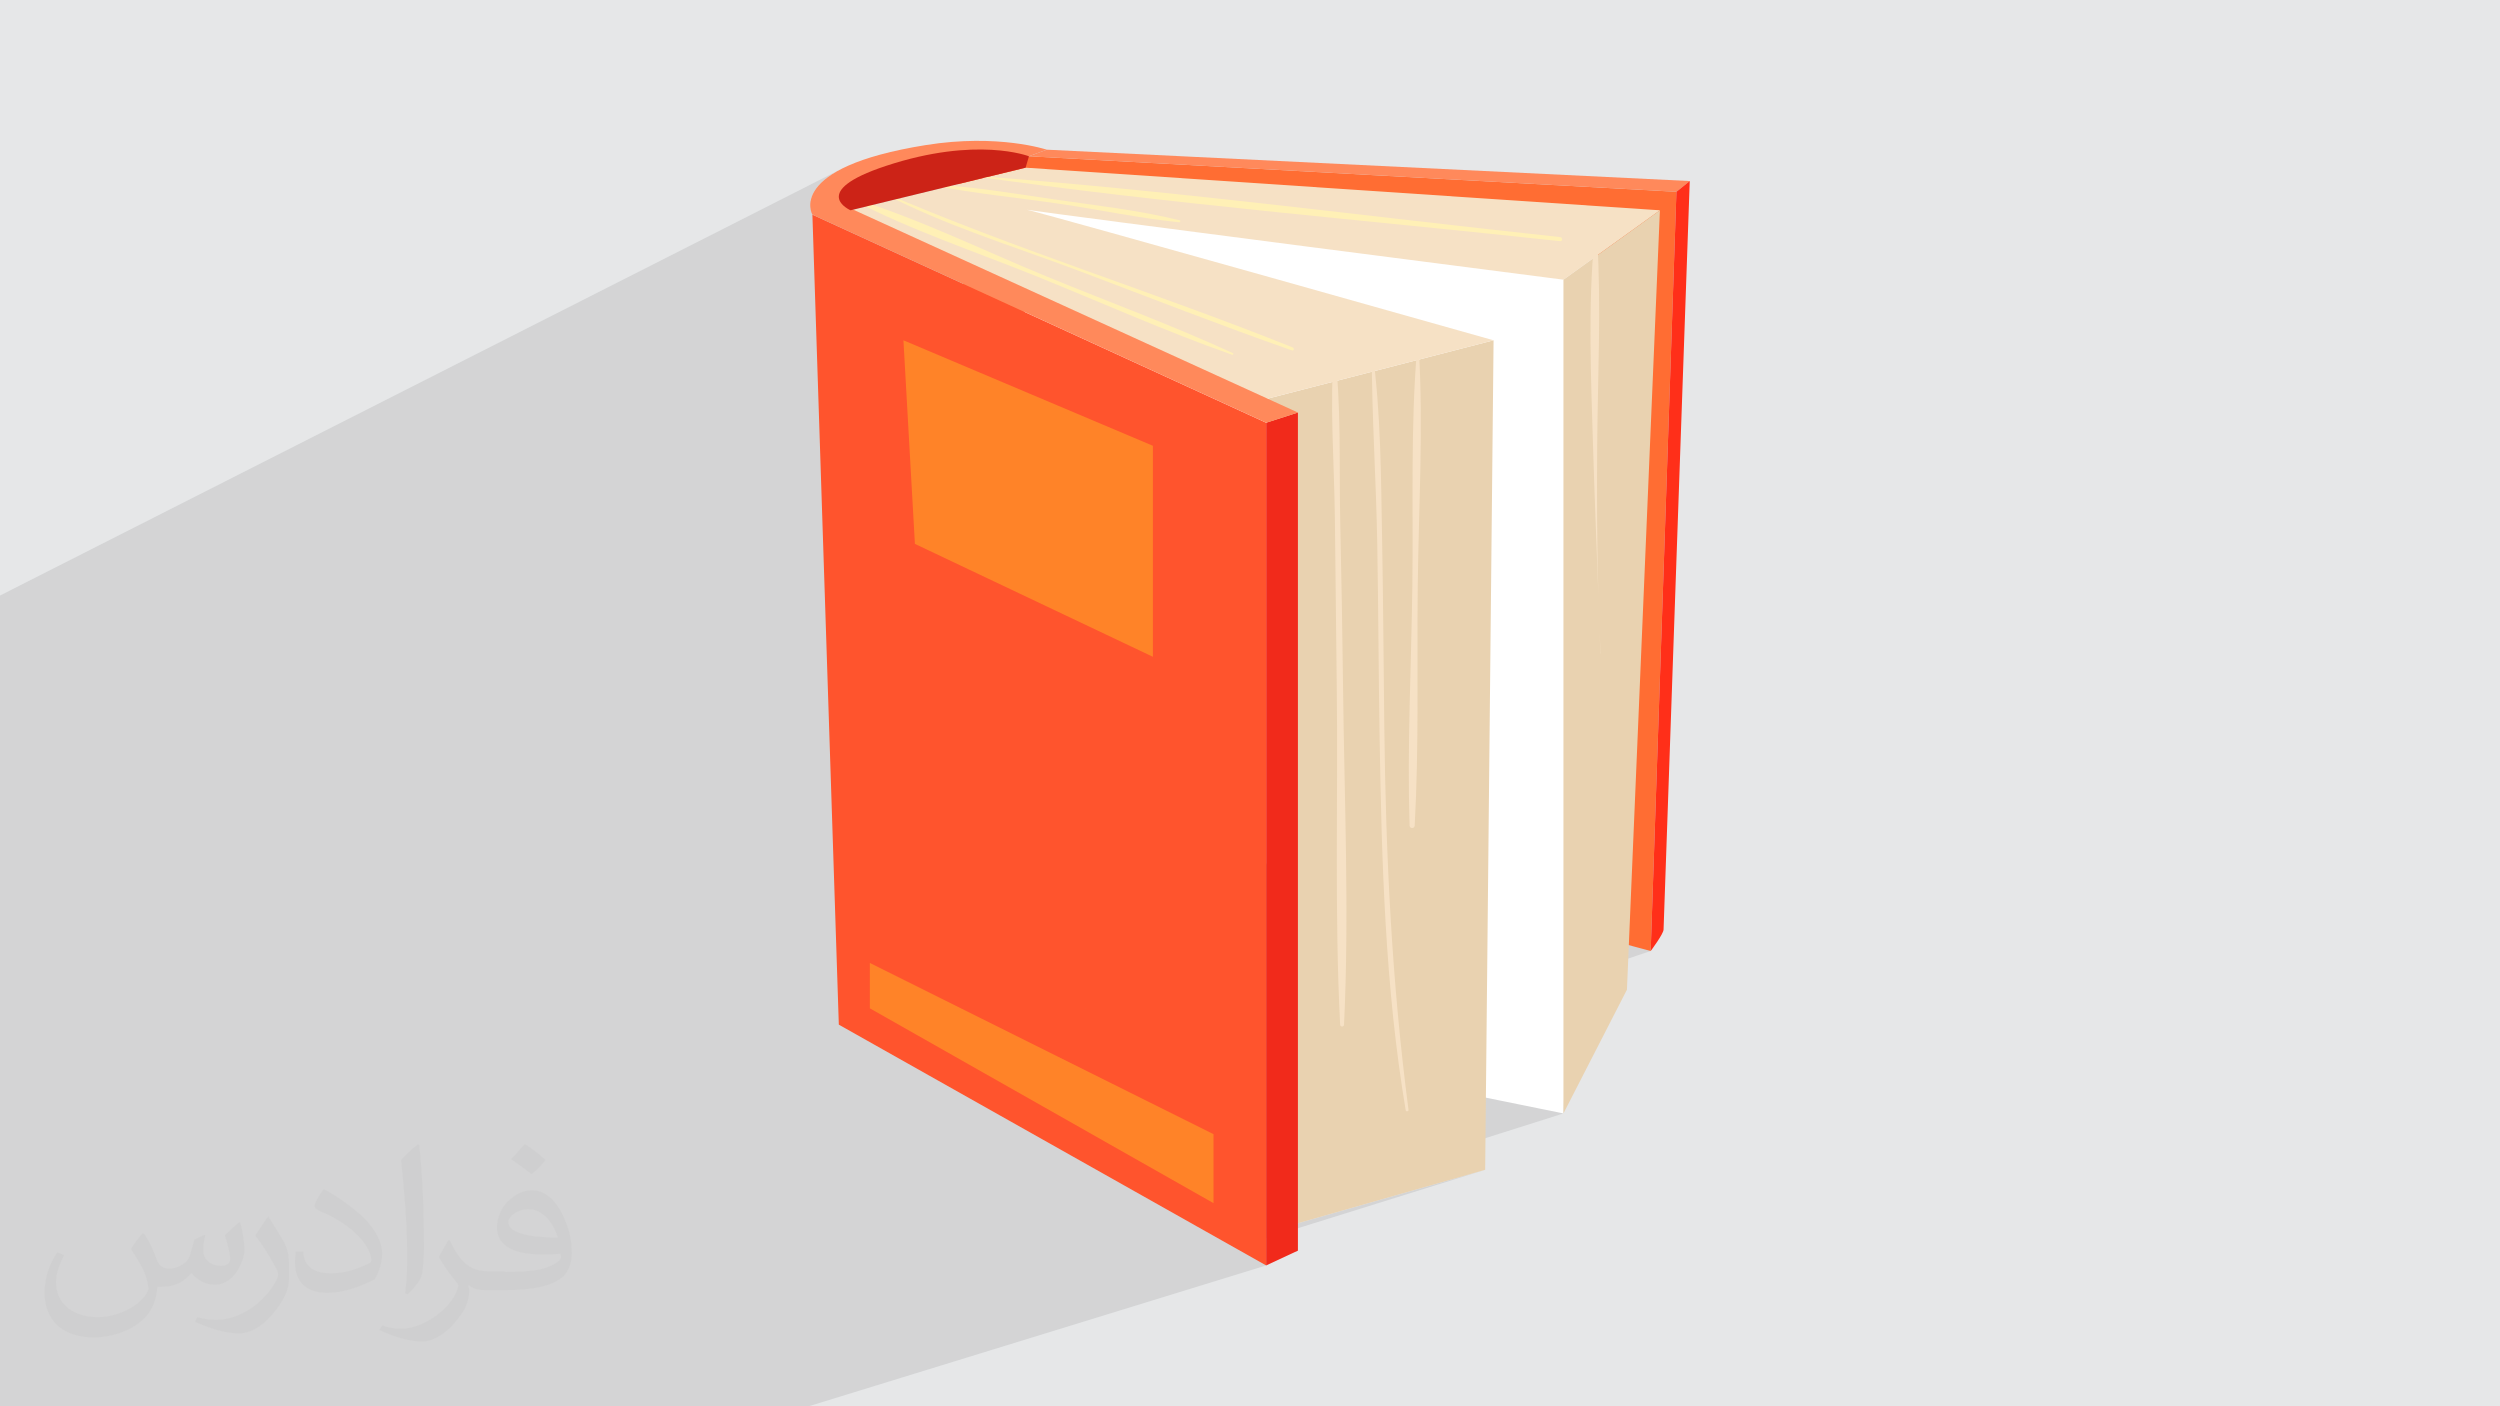 <?xml version="1.0" encoding="UTF-8"?>
<!DOCTYPE svg PUBLIC "-//W3C//DTD SVG 1.1//EN" "http://www.w3.org/Graphics/SVG/1.1/DTD/svg11.dtd">
<!-- Creator: CorelDRAW -->
<svg xmlns="http://www.w3.org/2000/svg" xml:space="preserve" width="3.703in" height="2.083in" version="1.1" style="shape-rendering:geometricPrecision; text-rendering:geometricPrecision; image-rendering:optimizeQuality; fill-rule:evenodd; clip-rule:evenodd"
viewBox="0 0 3703.33 2083.19"
 xmlns:xlink="http://www.w3.org/1999/xlink"
 xmlns:xodm="http://www.corel.com/coreldraw/odm/2003">
 <defs>
  <style type="text/css">
   <![CDATA[
    .fil0 {fill:#E6E7E8}
    .fil15 {fill:#CC2317;fill-rule:nonzero}
    .fil5 {fill:#E9D2B0;fill-rule:nonzero}
    .fil7 {fill:#F12A1B;fill-rule:nonzero}
    .fil11 {fill:#F6E1C5;fill-rule:nonzero}
    .fil14 {fill:#FF2F19;fill-rule:nonzero}
    .fil6 {fill:#FF542D;fill-rule:nonzero}
    .fil3 {fill:#FF6D33;fill-rule:nonzero}
    .fil16 {fill:#FF8328;fill-rule:nonzero}
    .fil8 {fill:#FF895B;fill-rule:nonzero}
    .fil12 {fill:#FFE4A9;fill-rule:nonzero}
    .fil13 {fill:#FFF0B6;fill-rule:nonzero}
    .fil4 {fill:white;fill-rule:nonzero}
    .fil2 {fill:#373435;fill-opacity:0.031}
    .fil1 {fill:#373435;fill-opacity:0.102}
    .fil10 {fill:#5BF68A;fill-rule:nonzero;fill-opacity:0.522}
    .fil9 {fill:#FFF0B6;fill-rule:nonzero;fill-opacity:0.522}
   ]]>
  </style>
 </defs>
 <g id="Layer_x0020_1">
  <polygon class="fil0" points="-0,0 3703.33,0 3703.33,2083.19 -0,2083.19 "/>
  <polygon class="fil1" points="437.67,2083.19 380.83,2083.19 334.83,2083.19 325.17,2083.19 307.83,2083.19 276.77,2083.19 73.22,2083.19 8.76,2083.19 -0,2083.19 -0,2067.28 -0,2066.96 -0,2066.96 -0,2001 -0,1975.48 -0,1911.48 -0,1731.65 -0,1668.42 -0,1657.35 -0,1657.03 -0,1657.01 -0,1447.88 -0,1443.58 -0,1428.87 -0,1415.19 -0,1411.53 -0,1371.32 -0,1370.8 -0,1344.33 -0,1344.05 -0,1271.24 -0,1225.66 -0,1180.28 -0,1156.94 -0,1154.83 -0,1152.39 -0,1139.5 -0,1139.02 -0,1051.65 -0,1049.66 -0,1048.54 -0,1020.6 -0,996.63 -0,987.2 -0,984.52 -0,972.46 -0,972.45 -0,964.59 -0,959.88 -0,959.83 -0,945.98 -0,945.65 -0,945.63 -0,940.97 -0,937.08 -0,936.44 -0,935.07 -0,928.55 -0,926.97 -0,922.07 -0,903.51 -0,882.19 1248.06,249.39 1239.99,253.67 1232.85,257.96 1226.57,262.25 1221.13,266.52 1216.45,270.76 1212.49,274.93 1209.2,279.02 1206.51,283.02 1204.38,286.89 1202.76,290.63 1201.58,294.22 1200.81,297.63 1200.77,297.94 1276.8,259.59 1264.45,266.07 1255.24,272.21 1248.81,278 1244.81,283.42 1242.88,288.43 1242.67,293.02 1243.82,297.16 1245.98,300.83 1246.89,301.86 1262.65,293.96 1262.37,294.19 1262.17,294.5 1262.08,294.86 1262.11,295.22 1262.27,295.56 1262.59,295.81 1270.8,300.04 1271.38,300.33 1272.39,300.06 1305.11,283.7 1304.96,283.79 1304.85,283.92 1304.79,284.07 1304.79,284.23 1304.87,284.38 1305.02,284.5 1313.57,288.95 1319.02,287.48 1339.9,277.06 1339.98,277.04 1340.06,277.06 1340.11,277.1 1340.14,277.16 1340.15,277.22 1340.14,277.29 1340.11,277.35 1340.06,277.39 1320.8,287 1334.81,283.2 1349.67,279.17 1364.63,275.09 1379.6,271.02 1394.44,266.98 1409.04,263 1417.56,260.68 1418.57,260.17 1418.59,260.4 1423.28,259.11 1437.06,255.35 1450.25,251.75 1462.73,248.34 1474.39,245.15 1485.12,242.22 1494.79,239.57 1503.3,237.24 1510.52,235.26 1516.33,233.67 1520.63,232.49 1523.3,231.76 1524.21,231.51 1550.52,221.72 1530.04,231.83 2468.98,283.32 2503.08,268.18 2483.35,284.11 2445.23,1408.74 2315.98,1452.16 2315.98,1649.38 1921.19,1774.38 1922.65,1812.04 2200.02,1732.85 1875.6,1834.06 1875.6,1874.53 1197.74,2083.19 1077.06,2083.19 1055.59,2083.19 945.82,2083.19 856.75,2083.19 737.13,2083.19 733.14,2083.19 577.56,2083.19 520.63,2083.19 "/>
  <path class="fil2" d="M214.02 1828.17c7,11 12,21 16,32 3,7 5,19 21,19 5,0 11,-1 17,-5 7,-3 12,-9 14,-17l6 -21 15 -7 1 1c-2,8 -3,16 -3,21 0,18 15,24 27,24 7,0 13,-4 13,-10 0,-8 -4,-23 -8,-35 7,-7 14,-14 22,-20l1 1c4,15 6,30 6,40 0,10 -4,20 -8,27 -7,14 -20,25 -36,25 -12,0 -25,-6 -34,-17l-1 0c-9,11 -22,20 -43,20l-7 0c-1,14 -4,24 -9,33 -13,25 -50,42 -85.01,42 -49,0 -73.01,-28 -73.01,-66 0,-23 8,-45 19,-60l10 4c-7,14 -12,27 -12,40 0,35 29,52 62,52 31,0 68.01,-19 75.01,-42 -3,-25 -12,-36 -26,-59 4,-7 10,-15 17,-23l1 0 0 0 0 0 0 0 2 1 0 0 0 0 0 0 0 0 0 0 0 0 0 0 0 0 0 0 0 0 0 0 0.02 -0.01 -0.01 0.01 0 0zm564.05 -133.01c10,6 20,14 30,23 -6,8 -12,15 -21,21 -10,-8 -20,-15 -30,-22 7,-8 14,-15 20,-22l0 0 0 0 0 0 1 0 0 0 0 0 0 0zm5 96.01c-17,0 -30,11 -30,19 0,17 33,23 73.01,23 -5,-20 -22,-42 -43,-42l0 0 -0.01 0zm-37 93.01c22,0 41,-1 55,-4 16,-4 30,-12 30,-18 0,-2 0,-3 -1,-5 -9,1 -19,1 -29,1 -29,0 -52,-7 -61,-23 -2,-5 -4,-10 -4,-16 0,-16 7,-32 19,-42 10,-9 21,-14 33,-14 20,0 37,16 48,42 6,14 11,30 11,51 0,14 -4,25 -12,34 -16,15 -45,21 -90.01,21l-20 0 0 0 -5 0c-11,0 -19,-2 -25,-7l-1 0c0,3 1,5 1,7 0,10 -3,23 -10,33 -20,30 -42,43 -60,43 -19,0 -42,-7 -63,-17l4 -7c7,3 16,5 29,5 34,0 78.01,-33 84.01,-64 -1,-3 -4,-6 -7,-10 -10,-12 -16,-22 -22,-32 5,-10 10,-18 14,-25l2 0c14,29 28,46 57,46l5 0 0 0 21 0 0 0 0 0 0 0 -3 1 0 0 0 0 0 0zm-146.01 31c2,-14 3,-29 3,-43l0 -21c0,-39 -5,-96.01 -9,-133.01 7,-8 17,-17 25,-23l2 1c5,47 7,101.01 7,151.01 0,13 -1,26 -2,35 -1,12 -8,21 -22,35l-3 -1 0 0 0 0 0 0 -1 -1 0 0 0 0 0 0zm-151.02 -62.01c1,18 10,33 41,33 20,0 36,-5 55,-14 3,-1 5,-3 5,-5 0,-12 -9,-27 -24,-41 -14,-13 -34,-25 -52,-32 -6,-3 -8,-5 -8,-8 0,-5 7,-16 13,-24l2 0c20,11 43,27 60,44 15,16 25,33 25,51 0,13 -4,26 -11,38 -22,11 -46,20 -70.01,20 -29,0 -48,-14 -48,-45 0,-3 0,-9 1,-16l10 0 0 0 0 0 0 0 1 -1 0 0 0 0 0 0 0 0 0.01 0zm-52 -52l18 29c7,11 13,22 13,41l0 24c0,19 -12,39 -32,60 -15,14 -29,20 -42,20 -19,0 -40,-6 -65,-17l3 -7c8,2 17,4 28,4 36,0 72.01,-26 89.01,-58 2,-4 3,-7 3,-9 0,-4 -2,-8 -4,-11 -9,-17 -19,-33 -30,-47 6,-9 12,-18 18,-27l1 0 0 -2 0 0 0 0 0 0 0 0 -0.01 0z"/>
  <g id="_1831569170768">
   <polygon class="fil3" points="1464.67,1146.92 2445.23,1408.74 2483.35,284.11 1524.21,231.51 1418.57,260.17 "/>
   <polygon class="fil4" points="2011.09,1587.41 2315.98,1649.38 2364.83,344.96 1657.36,277.22 1451.17,310.31 "/>
   <polygon class="fil5" points="2200.02,1732.85 2212.48,504.1 1875.6,591.08 1922.65,1812.04 "/>
   <polygon class="fil6" points="1875.6,1874.53 1875.6,626.23 1203.43,318 1242.57,1517.86 "/>
   <polygon class="fil7" points="1922.65,1852.62 1922.65,611.08 1875.6,626.23 1875.6,1874.53 "/>
   <path class="fil8" d="M1203.43 318c2.17,0.91 320.78,-86.49 320.78,-86.49l26.31 -9.79c0,0 -71.61,-24.11 -179.25,-6.8 -208.41,33.5 -167.83,103.09 -167.83,103.09z"/>
   <g>
    <path class="fil9" d="M1339.98 277.41c0.24,0 0.24,-0.36 0,-0.36 -0.23,0 -0.23,0.36 0,0.36z"/>
   </g>
   <g>
    <path class="fil10" d="M1370.02 1097.47c0.23,0 0.23,-0.36 0,-0.36 -0.24,0 -0.24,0.36 0,0.36z"/>
   </g>
   <g>
    <path class="fil10" d="M1607.85 1493.85c0.23,0 0.23,-0.36 0,-0.36 -0.24,0 -0.24,0.36 0,0.36z"/>
   </g>
   <path class="fil11" d="M1519.26 310.31c-0.12,0.03 0.55,0.16 1.96,0.39 -1.13,-0.27 -1.85,-0.41 -1.96,-0.39z"/>
   <path class="fil11" d="M2458.88 311.52l-939.65 -63.11 -285.85 69.59 642.22 273.08 336.88 -86.98c0,0 -651.59,-184.08 -691.26,-193.4 -1.41,-0.22 -2.08,-0.35 -1.96,-0.39 0.11,-0.03 0.82,0.12 1.96,0.39 43.53,6.94 794.77,103.61 794.77,103.61l142.9 -102.79z"/>
   <polygon class="fil5" points="2410.05,1466.06 2458.88,311.52 2315.98,414.31 2315.98,1649.38 "/>
   <g>
    <path class="fil11" d="M1985.17 1517.86c0.19,3.71 5.6,3.72 5.78,0 8,-166.28 0.36,-334.61 -1.46,-501.04 -0.89,-81.37 -2.43,-162.72 -4.17,-244.08 -1.81,-84.85 2.05,-172.67 -8.72,-256.9 -0.03,-0.19 -0.29,-0.2 -0.3,0 -6.97,82.51 0.09,167.7 1.08,250.48 1,83.5 1.77,167 2.8,250.5 2.04,166.63 -3.48,334.63 5,501.04z"/>
   </g>
   <g>
    <path class="fil11" d="M2033.18 520.86c-0.09,-0.69 -1.19,-0.5 -1.19,0.16 0.05,94.74 6.53,189.59 8.19,284.34 1.66,94.93 1.9,189.87 3.45,284.8 3.03,184.87 7.99,371.83 38.69,554.53 0.39,2.34 4.49,1.82 4.18,-0.56 -24.76,-188.34 -33.67,-376.77 -35.88,-566.62 -1.08,-92.82 -1.56,-185.66 -3.25,-278.47 -1.68,-92.48 -1.71,-186.4 -14.18,-278.18z"/>
   </g>
   <g>
    <path class="fil11" d="M2101.65 515.8c-0.1,-1.57 -2.3,-1.55 -2.43,0 -9.96,116.86 -5.51,236.3 -7.07,353.56 -1.58,117.53 -7.73,236.07 -4.11,353.56 0.15,4.91 7.33,4.87 7.59,0 6.47,-117.37 3.21,-236.01 4.5,-353.56 1.28,-117.23 8.65,-236.52 1.53,-353.56z"/>
   </g>
   <g>
    <path class="fil12" d="M2365.56 352.76c0.22,0 0.22,-0.34 0,-0.34 -0.22,0 -0.22,0.34 0,0.34z"/>
   </g>
   <g>
    <path class="fil11" d="M2370.96 968.17c-0.49,-9.99 -0.91,-19.98 -1.32,-29.97 0.33,9.99 0.7,19.98 0.99,29.97 0.01,0.21 0.34,0.21 0.33,0z"/>
    <path class="fil11" d="M2369.64 938.2c-0.63,-19.43 -1.28,-38.85 -1.98,-58.27 0.52,19.43 1.18,38.85 1.98,58.27z"/>
    <path class="fil11" d="M2365.87 352.56c-0.17,-2.56 -3.71,-2.51 -3.95,0 -9.78,101.12 -5.11,206.43 -2.11,307.85 2.17,73.18 5.18,146.34 7.85,219.51 -1.99,-73.15 -2.22,-146.33 -1.69,-219.51 0.74,-101.95 6.26,-206.11 -0.09,-307.85z"/>
   </g>
   <g>
    <path class="fil13" d="M1263.41 293.88c-1.13,-0.35 -1.89,1.37 -0.81,1.93 87.29,45.57 183.75,77.43 274.93,114.34 95.53,38.67 190.53,81.27 287.76,115.42 1.44,0.5 2.46,-1.84 1.05,-2.48 -89.95,-41.39 -183.79,-75.69 -275.39,-113.3 -94.75,-38.92 -189.57,-85.79 -287.53,-115.91z"/>
   </g>
   <g>
    <path class="fil13" d="M1305.47 283.72c-0.52,-0.22 -0.98,0.5 -0.45,0.78 92.83,49.1 196.38,80.21 294.46,117.23 104.59,39.47 208.84,80.52 314.39,117.36 2.8,0.98 3.85,-3.31 1.2,-4.37 -201.47,-80.92 -410.25,-144.96 -609.6,-231.01z"/>
   </g>
   <g>
    <path class="fil13" d="M1558.59 294.93c-58.87,-8.64 -118.47,-18.74 -177.92,-21.47 -0.5,-0.02 -0.62,0.79 -0.12,0.89 62.4,12.34 126.3,18.32 189.25,27.59 58.96,8.69 117.95,21.38 177.2,27.35 1.71,0.17 2.04,-2.56 0.41,-2.97 -61.51,-15.23 -126.14,-22.2 -188.82,-31.39z"/>
   </g>
   <g>
    <path class="fil13" d="M1437.66 260.01c-0.18,-0.01 -0.22,0.29 -0.04,0.31 289.67,41.36 582.62,65.42 873.53,96.94 3.86,0.42 3.83,-5.63 0,-6.04 -290.72,-31.12 -581.87,-70.02 -873.49,-91.21z"/>
   </g>
   <polygon class="fil8" points="2483.35,284.11 2503.08,268.18 1550.52,221.72 1524.21,231.51 "/>
   <path class="fil14" d="M2464.29 1376.97c0,-6.35 38.79,-1108.79 38.79,-1108.79l-19.73 15.93 -38.12 1124.63c0,0 19.06,-25.41 19.06,-31.77z"/>
   <polygon class="fil8" points="1875.6,626.23 1922.65,611.08 1242.64,300.85 1203.43,318 "/>
   <path class="fil15" d="M1260 311.52l259.23 -63.11 4.98 -16.91c0,0 -77.16,-30.26 -211.84,14.25 -116.04,38.35 -52.37,65.77 -52.37,65.77z"/>
   <polygon class="fil16" points="1707.8,972.93 1707.8,660.37 1338.28,504.1 1355.29,805.67 "/>
   <polygon class="fil16" points="1797.6,1782.27 1797.6,1680.09 1288.54,1426.47 1288.54,1493.67 "/>
  </g>
 </g>
</svg>
